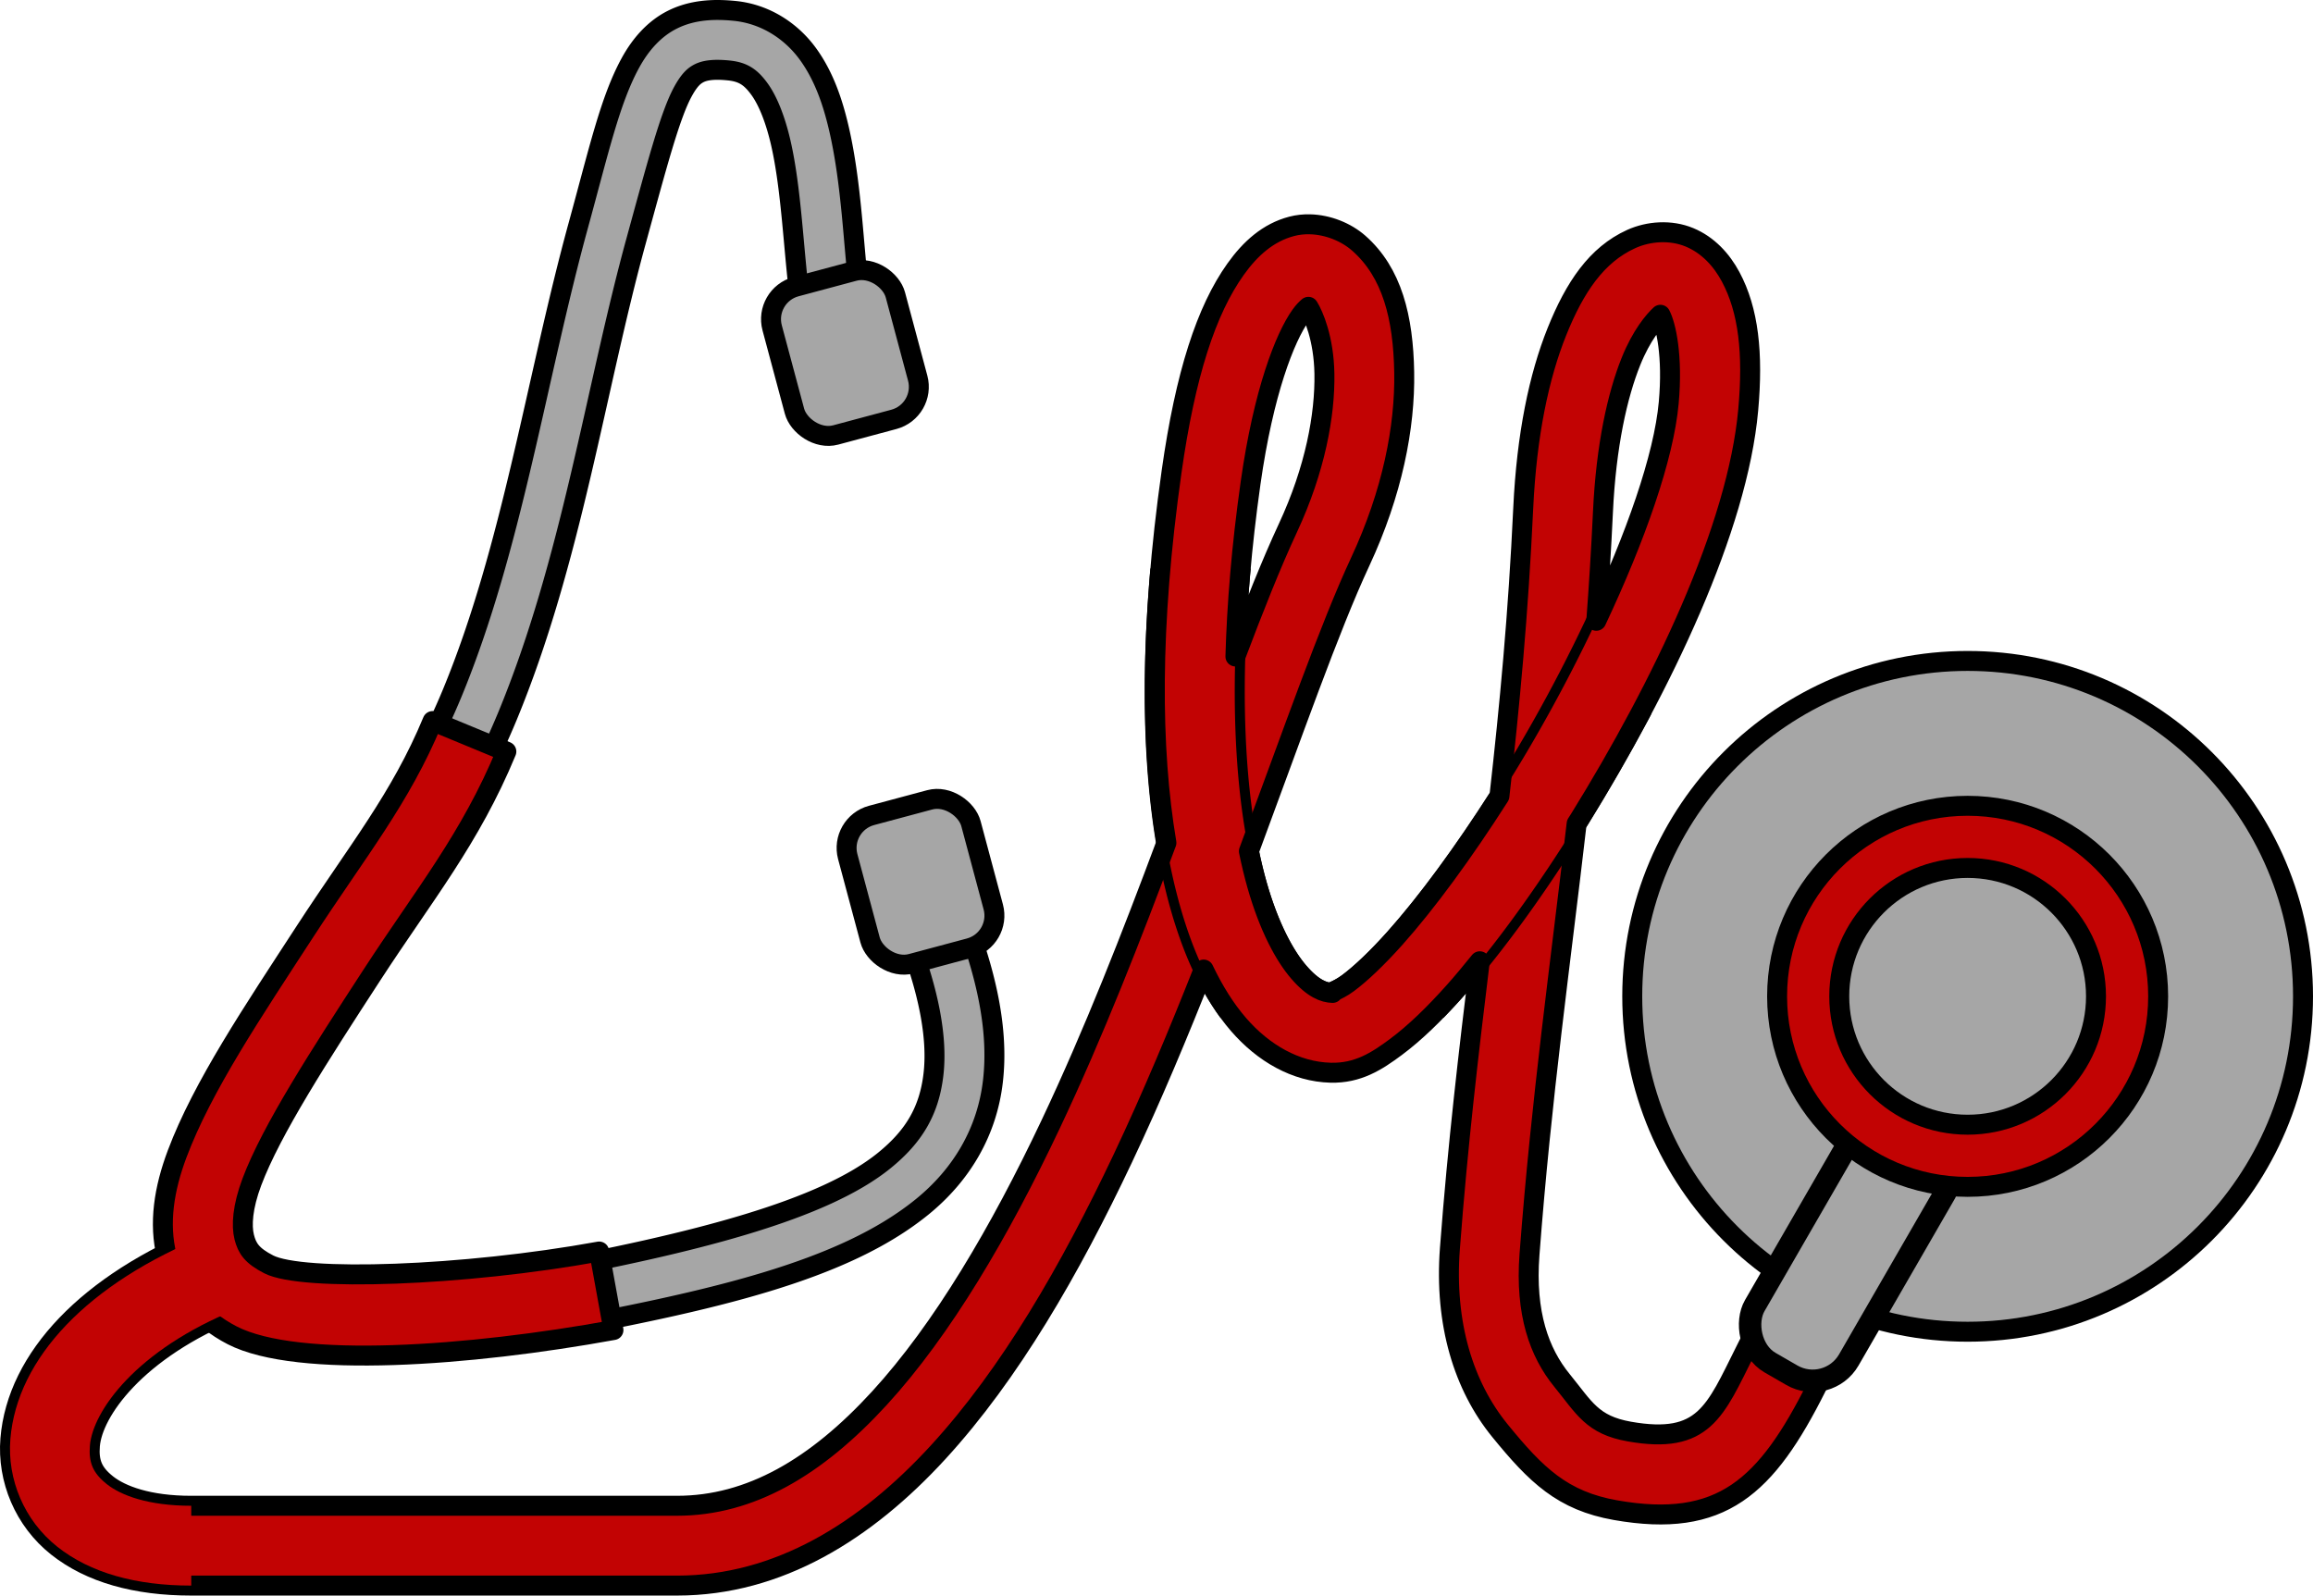 <svg xmlns="http://www.w3.org/2000/svg" width="927.368" height="639.709"><g style="display:inline" transform="translate(-442.986 -188.219)"><path d="M968.162 278.145c-2.441-.058-4.89.198-7.266.818-9.504 2.48-16.643 8.953-22.507 17.172-11.73 16.437-20.12 41.937-25.682 81.254-8.791 62.135-8.39 111.142-2.06 148.74-13.816 37.06-29.045 76.131-46.434 112.896-20.307 42.933-43.367 82.226-68.701 109.846s-51.743 43.052-81.045 43.057H519.66c-17.214 0-28.165-4.163-33.83-8.66-5.666-4.498-7.344-8.75-6.79-15.51 1.11-13.521 18.214-38.26 58.848-54.639l-11.963-29.68c-47.663 19.212-76.12 49.299-78.777 81.704-1.329 16.202 5.558 32.689 18.787 43.189s31.503 15.596 53.725 15.596h194.812c40.672-.007 75.686-21.88 104.62-53.426 28.936-31.546 52.992-73.278 74.048-117.795 11.722-24.783 22.445-50.466 32.435-75.766 4.05 8.487 8.66 15.87 13.953 21.995 9.946 11.505 22.96 19.018 36.967 19.367 10.92.272 18.453-4.587 26.125-10.291s15.368-13.205 23.442-22.237c3.35-3.748 6.782-7.911 10.226-12.158-4.43 36.324-8.804 73.242-11.982 115.168-2.284 30.128 5.523 55.182 20.076 73.037 14.552 17.855 25.099 28.122 46.336 31.865 42.474 7.488 60.486-9.322 80.603-49.462l74.87-149.39-28.61-14.337-74.867 149.389c-12.121 24.186-16.558 37.555-46.44 32.287-14.94-2.634-18.048-9.48-27.087-20.57s-14.76-26.816-12.973-50.399c4.791-63.209 12.394-116.31 18.904-172.77.387-.62.783-1.195 1.168-1.818 33.247-53.755 63.34-116.577 67.627-164.053 2.046-22.658.145-39.955-7.043-53.359-3.594-6.702-8.993-12.712-16.527-15.84s-16.427-2.451-23.356.696c-13.857 6.293-22.61 19.281-29.783 37.138s-12.132 41.337-13.504 70.877c-1.96 42.191-5.482 79.44-9.54 115.346-14.367 22.502-29.141 42.691-41.956 57.027-7.137 7.985-13.708 14.189-18.678 17.883-4.969 3.694-8.452 3.925-6.236 3.98-3.4-.084-7.817-1.667-13.553-8.302-5.735-6.635-11.977-18.186-16.728-34.883-1.2-4.217-2.303-8.764-3.299-13.625 17.542-47.215 32.271-89.5 44.637-116.049 12.937-27.776 18.01-54.034 17.638-75.96-.37-21.928-4.816-39.981-18.216-51.768-5.026-4.42-12.283-7.409-19.608-7.58zm-.584 33.09c2.012 3.24 6.176 12.704 6.414 26.8.28 16.482-3.641 38.269-14.652 61.908-6.651 14.28-13.662 31.971-21.03 51.483.593-20.775 2.442-43.839 6.08-69.555 5.165-36.5 13.787-58.38 20.046-67.15 1.327-1.86 2.32-2.761 3.142-3.487zm141.127 3.187c2.218 4.207 5.035 16.474 3.338 35.265-1.97 21.814-13.304 53.996-29.04 87.428 1.043-14.004 1.96-28.424 2.663-43.554 1.24-26.705 5.813-46.945 11.232-60.434 4.241-10.556 9.288-16.394 11.807-18.705z" style="display:inline;fill:#c20303;fill-rule:evenodd;stroke:#000;stroke-width:8;stroke-linejoin:round;stroke-dasharray:none;stroke-opacity:1;paint-order:stroke fill markers"/><g style="display:inline" transform="translate(-40)"><circle cx="1271.884" cy="587.679" r="134.47" style="display:inline;fill:#a6a6a6;fill-opacity:1;fill-rule:evenodd;stroke:#000;stroke-width:8;stroke-linejoin:round;stroke-dasharray:none;stroke-opacity:1;paint-order:stroke fill markers"/><rect width="43.548" height="110.76" x="1383.402" y="-70.962" ry="16.726" style="fill:#a6a6a6;fill-opacity:1;fill-rule:evenodd;stroke:#000;stroke-width:8.999;stroke-linejoin:round;stroke-dasharray:none;stroke-opacity:1;paint-order:stroke fill markers" transform="rotate(30)"/><circle cx="1271.883" cy="587.676" r="76.39" style="display:inline;fill:#c20303;fill-opacity:1;fill-rule:evenodd;stroke:#000;stroke-width:8;stroke-linejoin:round;stroke-dasharray:none;stroke-opacity:1;paint-order:stroke fill markers"/><circle cx="1271.883" cy="587.676" r="51.47" style="display:inline;fill:#a6a6a6;fill-opacity:1;fill-rule:evenodd;stroke:#000;stroke-width:8;stroke-linejoin:round;stroke-dasharray:none;stroke-opacity:1;paint-order:stroke fill markers"/></g><path d="M904.229 416.133c-5.104 58.276-1.359 103.412 8.154 136.846 4.962 17.44 11.502 31.821 19.87 43.2h5.06c-8.868-11.21-15.85-25.905-21.083-44.294-9.347-32.853-13.094-77.656-7.982-135.752zm36.183 0c-5.171 56.716-1.372 98.985 6.598 126.994 4.75 16.697 10.993 28.248 16.728 34.883s10.152 8.218 13.553 8.303c-2.216-.056 1.267-.286 6.236-3.981 4.97-3.694 11.541-9.898 18.678-17.883 14.274-15.968 31.007-39.024 46.865-64.664 16.405-26.524 31.792-56.216 43.303-83.652h-4.43c-11.329 26.762-26.324 55.758-42.275 81.549-15.76 25.481-32.411 48.4-46.445 64.101-7.01 7.842-13.479 13.915-18.082 17.338a24.2 24.2 0 0 1-5.016 2.897l-.229.097c-2.113-.419-4.912-1.838-9.132-6.72-5.173-5.984-11.275-17.085-15.907-33.362-7.789-27.375-11.604-69.346-6.425-125.9zm164.502 49.928c-8.836 17.229-18.576 34.305-28.627 50.556-16.623 26.878-34.078 51.095-50.225 69.158a226 226 0 0 1-9.91 10.405h5.657a249 249 0 0 0 7.236-7.739c16.376-18.32 33.928-42.692 50.644-69.72a757 757 0 0 0 25.225-43.992zM977.43 582.338c.227.025.674-.327 2.076 1.135.049.05.072.175.119.236a4 4 0 0 0-2.195-1.371" style="fill:#000;fill-opacity:1;fill-rule:evenodd;stroke:none;stroke-linejoin:round;paint-order:stroke fill markers"/><path d="M731.16 192.22c-6.484-.05-12.631.978-18.274 3.73-7.523 3.667-13.1 10.091-17.158 17.51-8.113 14.84-12.604 34.95-20.877 65.106-16.922 61.693-26.467 129.272-50.601 187.647-13.003 31.451-34.704 65.47-55.602 97.607s-40.997 62.108-50.885 88.416c-5.052 13.443-7.094 26.52-4.017 38.768 3.076 12.247 11.86 22.707 24.176 29.037 24.63 12.66 62.437 13.189 119.545 2.8 71.333-12.975 123.422-24.975 155.12-50.653 15.85-12.84 26.117-30.022 28.495-50.442s-2.416-43.474-13.46-70.75l-22.245 9.008c10.159 25.093 13.559 44.439 11.867 58.967s-7.758 24.843-19.764 34.568c-24.01 19.45-73.714 32.848-144.308 45.69-54.87 9.98-89.236 7.199-104.28-.534-7.521-3.866-10.448-7.874-11.87-13.539-1.424-5.664-.753-13.942 3.206-24.476 8.135-21.645 27.583-51.55 48.54-83.778 20.955-32.227 43.415-67.061 57.661-101.52 25.748-62.277 35.24-130.944 51.567-190.466 8.353-30.45 13.648-50.536 18.79-59.941 2.572-4.703 4.49-6.414 6.618-7.452 2.129-1.037 5.519-1.707 11.85-1.044 5.678.594 8.73 2.668 12.191 7.402 3.46 4.734 6.475 12.403 8.598 21.656 4.246 18.506 5.059 42.535 7.554 61.99l23.805-3.054c-2.236-17.431-2.905-42.245-7.967-64.303-2.53-11.03-6.124-21.572-12.615-30.451-6.49-8.88-16.732-15.819-29.07-17.11a69 69 0 0 0-6.59-.388z" style="display:inline;fill:#a6a6a6;fill-rule:evenodd;stroke:#000;stroke-width:8;stroke-linejoin:round;stroke-dasharray:none;stroke-opacity:1;paint-order:stroke fill markers"/><path d="M616.428 477.309c-12.796 30.95-30.245 52.207-51.133 84.33s-41.096 62.105-51.276 89.191c-5.234 13.928-7.506 27.804-4.154 41.149 3.352 13.344 13.113 24.878 26.227 31.619 26.227 13.48 95.37 8.332 152.85-2.124l-5.728-31.484c-54.497 9.913-119.046 12.06-132.492 5.149-6.723-3.456-8.673-6.388-9.82-10.955s-.707-12.047 3.07-22.096c7.843-20.867 27.183-50.762 48.149-83.004s39.425-54.59 53.879-89.549z" style="display:inline;fill:#c20303;fill-rule:evenodd;stroke:#000;stroke-width:8;stroke-linejoin:round;stroke-dasharray:none;stroke-opacity:1;paint-order:stroke fill markers"/><path d="M525.926 683.44c-47.663 19.211-76.12 49.298-78.778 81.703-1.329 16.202 5.559 32.689 18.787 43.189 13.229 10.5 31.503 15.596 53.725 15.596v-32c-17.214 0-28.164-4.163-33.83-8.66-5.666-4.498-7.344-8.75-6.79-15.51 1.11-13.521 18.214-38.26 58.848-54.639z" style="display:inline;fill:#c20303;fill-rule:evenodd;stroke-linejoin:round;paint-order:stroke fill markers"/><rect width="51.14" height="61.555" x="644.197" y="490.068" ry="13.5" style="display:inline;fill:#a6a6a6;fill-opacity:1;fill-rule:evenodd;stroke:#000;stroke-width:8;stroke-linejoin:round;stroke-dasharray:none;stroke-opacity:1;paint-order:stroke fill markers" transform="rotate(-15)"/><rect width="51.14" height="61.555" x="618.596" y="702.687" ry="13.5" style="display:inline;fill:#a6a6a6;fill-opacity:1;fill-rule:evenodd;stroke:#000;stroke-width:8;stroke-linejoin:round;stroke-dasharray:none;stroke-opacity:1;paint-order:stroke fill markers" transform="rotate(-15)"/></g></svg>